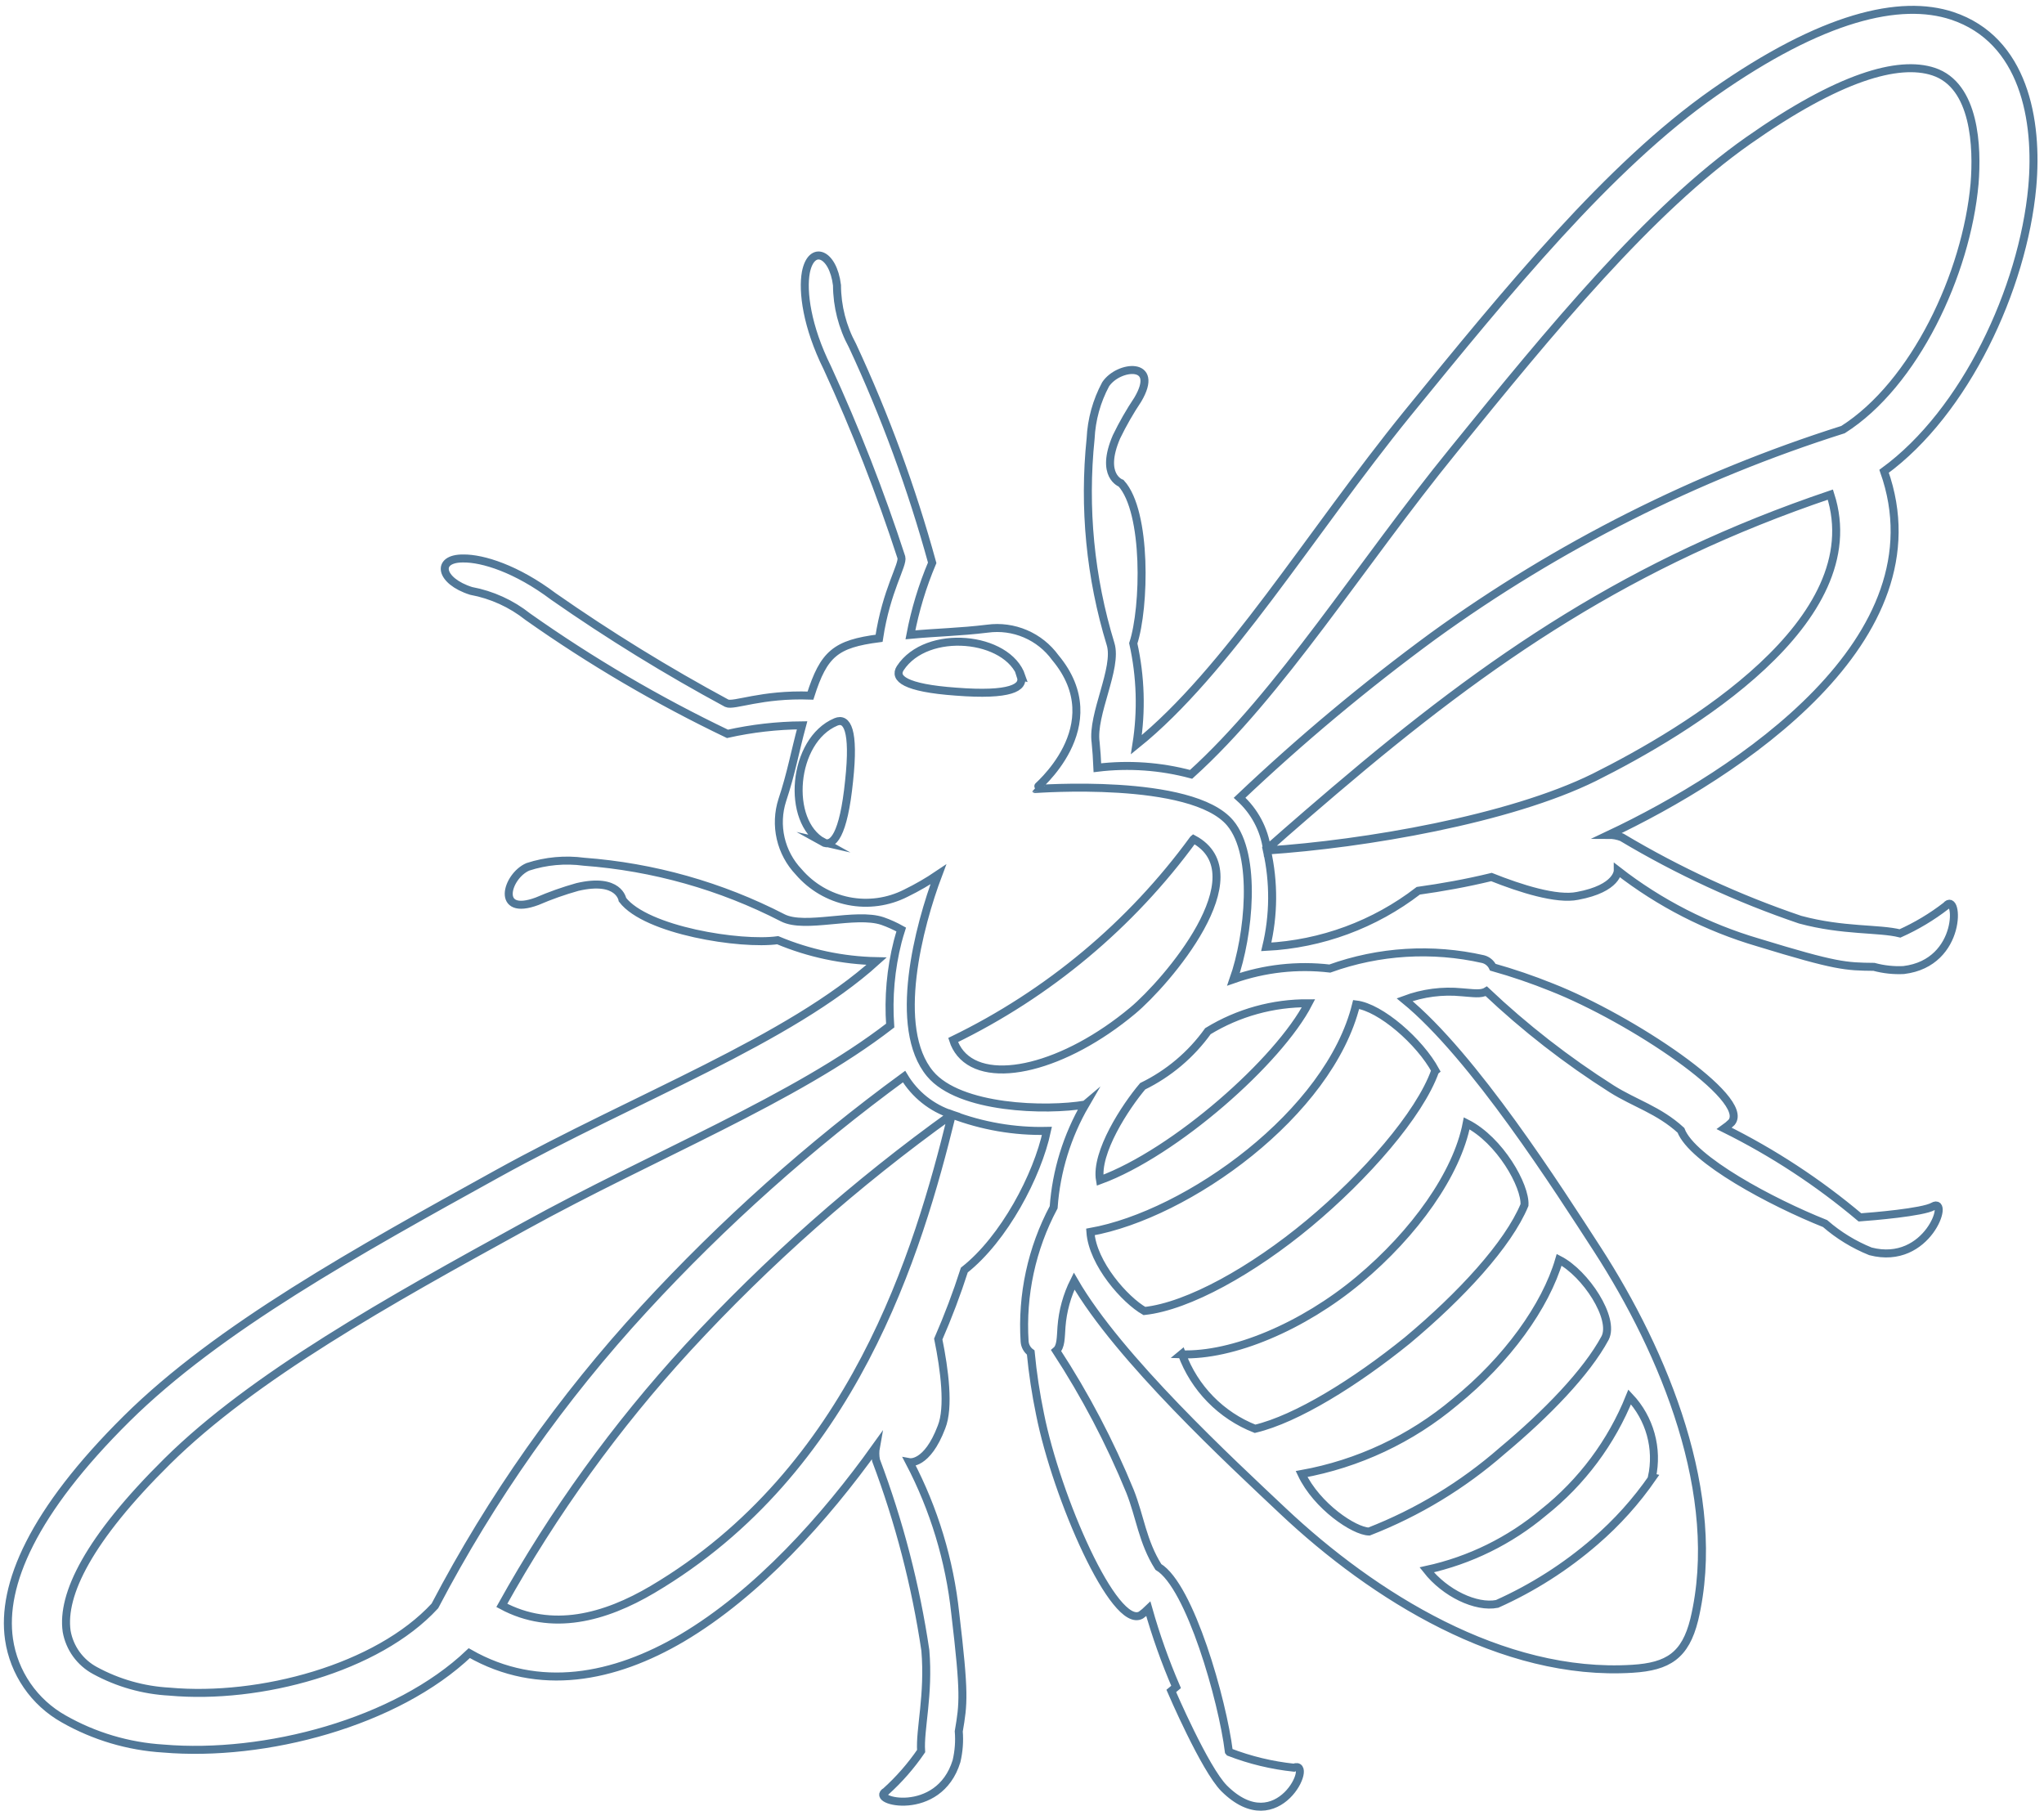 <svg width="307" height="272" viewBox="0 0 307 272" fill="none" xmlns="http://www.w3.org/2000/svg">
<path d="M144.838 190.754C143.708 194.272 142.401 197.731 140.923 201.117C141.862 205.732 142.596 211.393 141.41 214.339C139.226 220.103 136.599 219.613 136.599 219.613C140.295 226.675 142.627 234.37 143.473 242.295C144.925 254.506 144.709 255.854 144.002 260.035C144.125 261.538 144.011 263.051 143.664 264.519C141.017 273.151 130.461 270.502 133.053 269.066C135.051 267.262 136.828 265.229 138.347 263.008C138.13 259.746 139.547 254.564 138.984 247.884C137.538 238.126 135.053 228.55 131.571 219.32C131.442 218.659 131.438 217.979 131.559 217.316C123.93 227.981 113.81 239.295 102.431 246.03C92.263 252.016 80.934 254.272 70.485 248.294C59.538 258.724 39.791 263.928 24.521 262.62C19.267 262.3 14.156 260.78 9.579 258.177C7.381 256.946 5.495 255.225 4.068 253.148C2.641 251.071 1.711 248.693 1.351 246.199C0.186 238.067 4.905 227.062 19.032 213.071C32.791 199.444 53.793 187.851 74.662 176.31C95.531 164.768 118.55 156.218 131.659 144.361C126.555 144.255 121.516 143.188 116.807 141.214C111.238 141.986 97.036 139.756 93.492 135.129C93.492 135.129 92.982 131.761 86.732 133.218C84.667 133.796 82.644 134.512 80.675 135.361C74.377 137.704 76.068 131.593 79.277 130.196C81.993 129.309 84.874 129.047 87.707 129.427C98.119 130.201 108.27 133.065 117.553 137.848C120.927 139.582 128.488 136.97 132.547 138.337C133.519 138.678 134.459 139.103 135.358 139.607C135.161 140.209 134.996 140.814 134.83 141.419C133.785 145.537 133.405 149.796 133.703 154.035C119.36 165.113 98.139 173.476 78.759 184.181C58.399 195.355 38.023 206.718 25.119 219.483C13.28 231.184 9.23 239.5 10.009 245.006C10.227 246.247 10.723 247.423 11.46 248.445C12.198 249.466 13.157 250.307 14.267 250.905C17.715 252.783 21.54 253.865 25.46 254.073C39.036 255.308 56.691 250.568 65.317 241.201C73.807 224.991 84.39 209.967 96.795 196.516C108.629 183.669 121.687 172.006 135.784 161.693C137.402 164.393 139.943 166.417 142.936 167.391C128.579 177.69 115.307 189.425 103.325 202.412C92.519 214.171 83.136 227.163 75.37 241.119C82.893 245.165 90.865 242.941 97.996 238.733C128.222 220.863 137.945 187.846 142.917 167.612L142.968 167.394C147.523 169.131 152.372 169.966 157.245 169.853C155.819 176.56 150.805 186.061 144.838 190.754ZM195.493 221.392C197.793 226.24 203.403 229.987 205.625 230.028C212.938 227.178 219.699 223.08 225.608 217.914C232.29 212.331 238.278 206.161 241.08 200.96C242.583 198.011 238.132 191.253 234.182 189.213C232.143 196.199 226.336 204.261 218.539 210.571C211.933 216.126 203.988 219.857 195.493 221.392V221.392ZM177.506 203.355C178.44 205.899 179.903 208.217 181.799 210.154C183.694 212.092 185.979 213.606 188.502 214.596C194.755 213.107 203.573 207.636 211.37 201.327C219.444 194.581 226.502 186.933 228.972 180.987C229.149 178.126 225.297 171.247 220.293 168.715C218.837 176.293 212.475 185.228 204.092 192.232C195.709 199.236 185.137 203.691 177.437 203.412L177.506 203.355ZM215.612 160.807C213.252 156.446 207.353 151.306 203.688 150.865C199.665 167.242 178.374 182.434 163.772 185.032C164.109 189.8 168.994 195.262 171.883 196.904C178.495 196.195 188.185 190.755 196.6 183.753C205.015 176.752 213.208 167.426 215.543 160.864L215.612 160.807ZM171.626 163.149C169.067 166.162 164.488 173.111 165.214 177.261C176.505 173.11 192.074 159.343 196.536 150.683C191.207 150.644 185.973 152.096 181.426 154.874C178.896 158.402 175.528 161.246 171.626 163.149V163.149ZM213.02 133.788C216.545 133.295 220.179 132.651 224.013 131.724C228.388 133.468 233.828 135.197 236.938 134.555C242.999 133.43 242.984 130.758 242.984 130.758C249.276 135.651 256.434 139.314 264.082 141.556C275.841 145.156 277.222 145.169 281.462 145.216C282.913 145.608 284.417 145.77 285.918 145.696C294.883 144.626 294.17 133.752 292.296 136.048C290.162 137.699 287.839 139.091 285.376 140.195C282.205 139.401 276.853 139.874 270.38 138.132C261.039 134.964 252.059 130.816 243.59 125.758C242.962 125.514 242.294 125.389 241.62 125.39C260.988 116.241 291.918 96.003 282.982 70.783C295.175 61.88 303.824 43.359 305.235 28.114C306.148 18.07 304.003 5.971 293.213 2.378C285.4 -0.199 273.731 2.488 257.451 13.901C241.595 25.018 226.452 43.623 211.384 62.108C196.699 80.214 184.315 100.863 170.68 111.846C171.484 106.788 171.325 101.623 170.213 96.623C171.962 91.28 172.31 76.894 168.388 72.583C168.388 72.583 165.164 71.483 167.692 65.606C168.63 63.67 169.7 61.8 170.894 60.012C174.32 54.231 168.006 54.808 166.061 57.718C164.711 60.235 163.94 63.022 163.805 65.876C162.729 76.257 163.748 86.749 166.802 96.73C167.911 100.327 163.965 107.301 164.559 111.503C164.678 112.658 164.766 113.985 164.823 115.31C169.534 114.738 174.312 115.076 178.897 116.304C192.332 104.175 204.335 84.779 218.315 67.611C232.949 49.548 247.754 31.517 262.593 21.103C276.213 11.533 285.133 9.012 290.414 10.758C296.698 12.833 297.01 22.145 296.571 27.59C295.358 41.152 287.569 57.699 276.817 64.522C254.76 71.505 233.967 81.98 215.23 95.55C205.047 103.022 195.344 111.128 186.181 119.82C188.416 121.828 189.872 124.559 190.292 127.534C190.292 127.534 194.609 123.693 200.441 118.733C224.047 98.631 245.012 84.412 274.911 74.286C281.063 93.31 253.344 109.816 239.451 116.754C226.646 123.075 204.905 126.764 190.289 127.74C191.365 132.509 191.33 137.46 190.188 142.213C198.479 141.794 206.445 138.855 213.02 133.788V133.788ZM162.987 165.902C157.16 166.888 144.122 166.575 139.699 161.282C133.956 154.407 138.015 139.05 140.93 131.333C139.372 132.386 137.742 133.329 136.052 134.153C133.401 135.499 130.375 135.916 127.458 135.337C124.541 134.757 121.902 133.216 119.965 130.959C118.624 129.549 117.687 127.804 117.253 125.908C116.818 124.012 116.902 122.034 117.495 120.182C118.842 116.138 119.379 112.975 120.471 108.94C116.699 108.97 112.942 109.4 109.261 110.222C98.793 105.21 88.764 99.326 79.281 92.633C76.799 90.663 73.873 89.331 70.758 88.752C66.043 87.263 65.395 83.835 69.604 83.879C72.499 83.853 77.558 85.404 83.129 89.593C91.489 95.428 100.176 100.778 109.148 105.618C110.201 106.11 114.329 104.208 121.728 104.475C123.737 98.186 125.507 96.707 132.036 95.864C133.128 88.618 135.694 84.81 135.38 83.701C132.228 74.004 128.514 64.498 124.255 55.233C121.184 49.043 120.511 43.769 121.037 40.907C121.856 36.721 125.114 37.967 125.712 42.837C125.726 46.003 126.523 49.117 128.034 51.9C132.934 62.422 136.94 73.338 140.011 84.531C138.539 88.01 137.442 91.636 136.739 95.348C140.907 94.96 144.04 94.939 148.331 94.419C150.259 94.159 152.222 94.427 154.012 95.192C155.802 95.957 157.351 97.192 158.497 98.766C167.113 109.078 155.462 118.491 155.476 118.508C155.491 118.525 178.989 116.694 184.776 123.62C188.84 128.484 187.571 140.547 185.27 147.08C189.907 145.452 194.854 144.901 199.736 145.471C207.12 142.813 215.112 142.323 222.768 144.059C223.083 144.143 223.376 144.295 223.626 144.504C223.877 144.714 224.078 144.975 224.217 145.27C227.221 146.115 230.177 147.123 233.071 148.291C244.941 152.966 263.019 165.003 260.077 168.57C259.735 168.904 259.368 169.211 258.978 169.488C266.282 173.105 273.123 177.59 279.355 182.844C281.226 182.71 288.785 182.086 290.343 181.193C292.906 179.722 289.603 190.187 280.933 187.945C278.446 186.943 276.144 185.533 274.121 183.773C266.078 180.57 254.155 174.189 252.468 169.762C249.132 166.712 245.533 165.721 242.087 163.551C235.349 159.28 229.038 154.369 223.242 148.887C222.435 149.386 221.153 149.144 219.573 149.034C216.657 148.745 213.714 149.128 210.969 150.152C221.325 158.602 234.077 178.648 239.945 187.696C249.872 203.07 258.917 224.579 254.465 243.271C253.126 248.651 250.545 250.31 245.191 250.64C225.625 251.87 206.253 239.718 192.706 226.96C184.995 219.686 168.021 204.013 161.332 192.411C160.257 194.556 159.611 196.89 159.431 199.283C159.316 200.925 159.355 202.264 158.633 202.867C162.995 209.545 166.711 216.623 169.731 224.005C171.236 227.796 171.585 231.531 173.979 235.339C178.745 238.215 183.615 255.392 184.567 263.06L184.653 263.163C187.764 264.361 191.018 265.145 194.332 265.495C197.481 264.236 192.027 276.702 183.865 268.608C180.933 265.658 175.922 253.969 175.922 253.969L176.643 253.367C174.999 249.554 173.608 245.637 172.478 241.642C172.13 241.982 171.757 242.294 171.361 242.575C167.38 244.793 158.698 224.905 156.208 212.394C155.573 209.338 155.106 206.25 154.81 203.143C154.545 202.951 154.326 202.703 154.168 202.417C154.009 202.131 153.915 201.813 153.893 201.487C153.447 194.491 154.958 187.51 158.254 181.325C158.644 175.878 160.275 170.593 163.021 165.873L162.987 165.902ZM179.267 126.034C189.139 131.356 175.18 147.572 170.129 151.792C159.977 160.274 148.385 163.159 144.25 158.209C143.762 157.616 143.391 156.936 143.158 156.204C157.467 149.258 169.853 138.909 179.233 126.063L179.267 126.034ZM153.318 101.575C153.883 103.263 151.783 104.521 143.575 103.879C135.851 103.328 134.249 101.864 135.21 100.361C139.186 94.296 151.38 95.519 153.427 101.601L153.318 101.575ZM123.53 126.463C125.074 127.333 126.702 125.476 127.53 117.284C128.361 109.586 127.206 107.749 125.556 108.427C118.967 111.189 118.002 123.406 123.639 126.488L123.53 126.463ZM248.112 221.876C248.575 219.745 248.514 217.534 247.932 215.432C247.35 213.33 246.265 211.401 244.771 209.812C242.037 216.617 237.581 222.593 231.84 227.154C226.773 231.41 220.748 234.371 214.283 235.781C217.051 239.305 221.702 241.519 224.857 240.896C230.194 238.508 235.152 235.349 239.572 231.52C242.853 228.696 245.76 225.463 248.221 221.901L248.112 221.876Z" stroke="#517898" stroke-width="1.2" stroke-miterlimit="10"/>
</svg>
